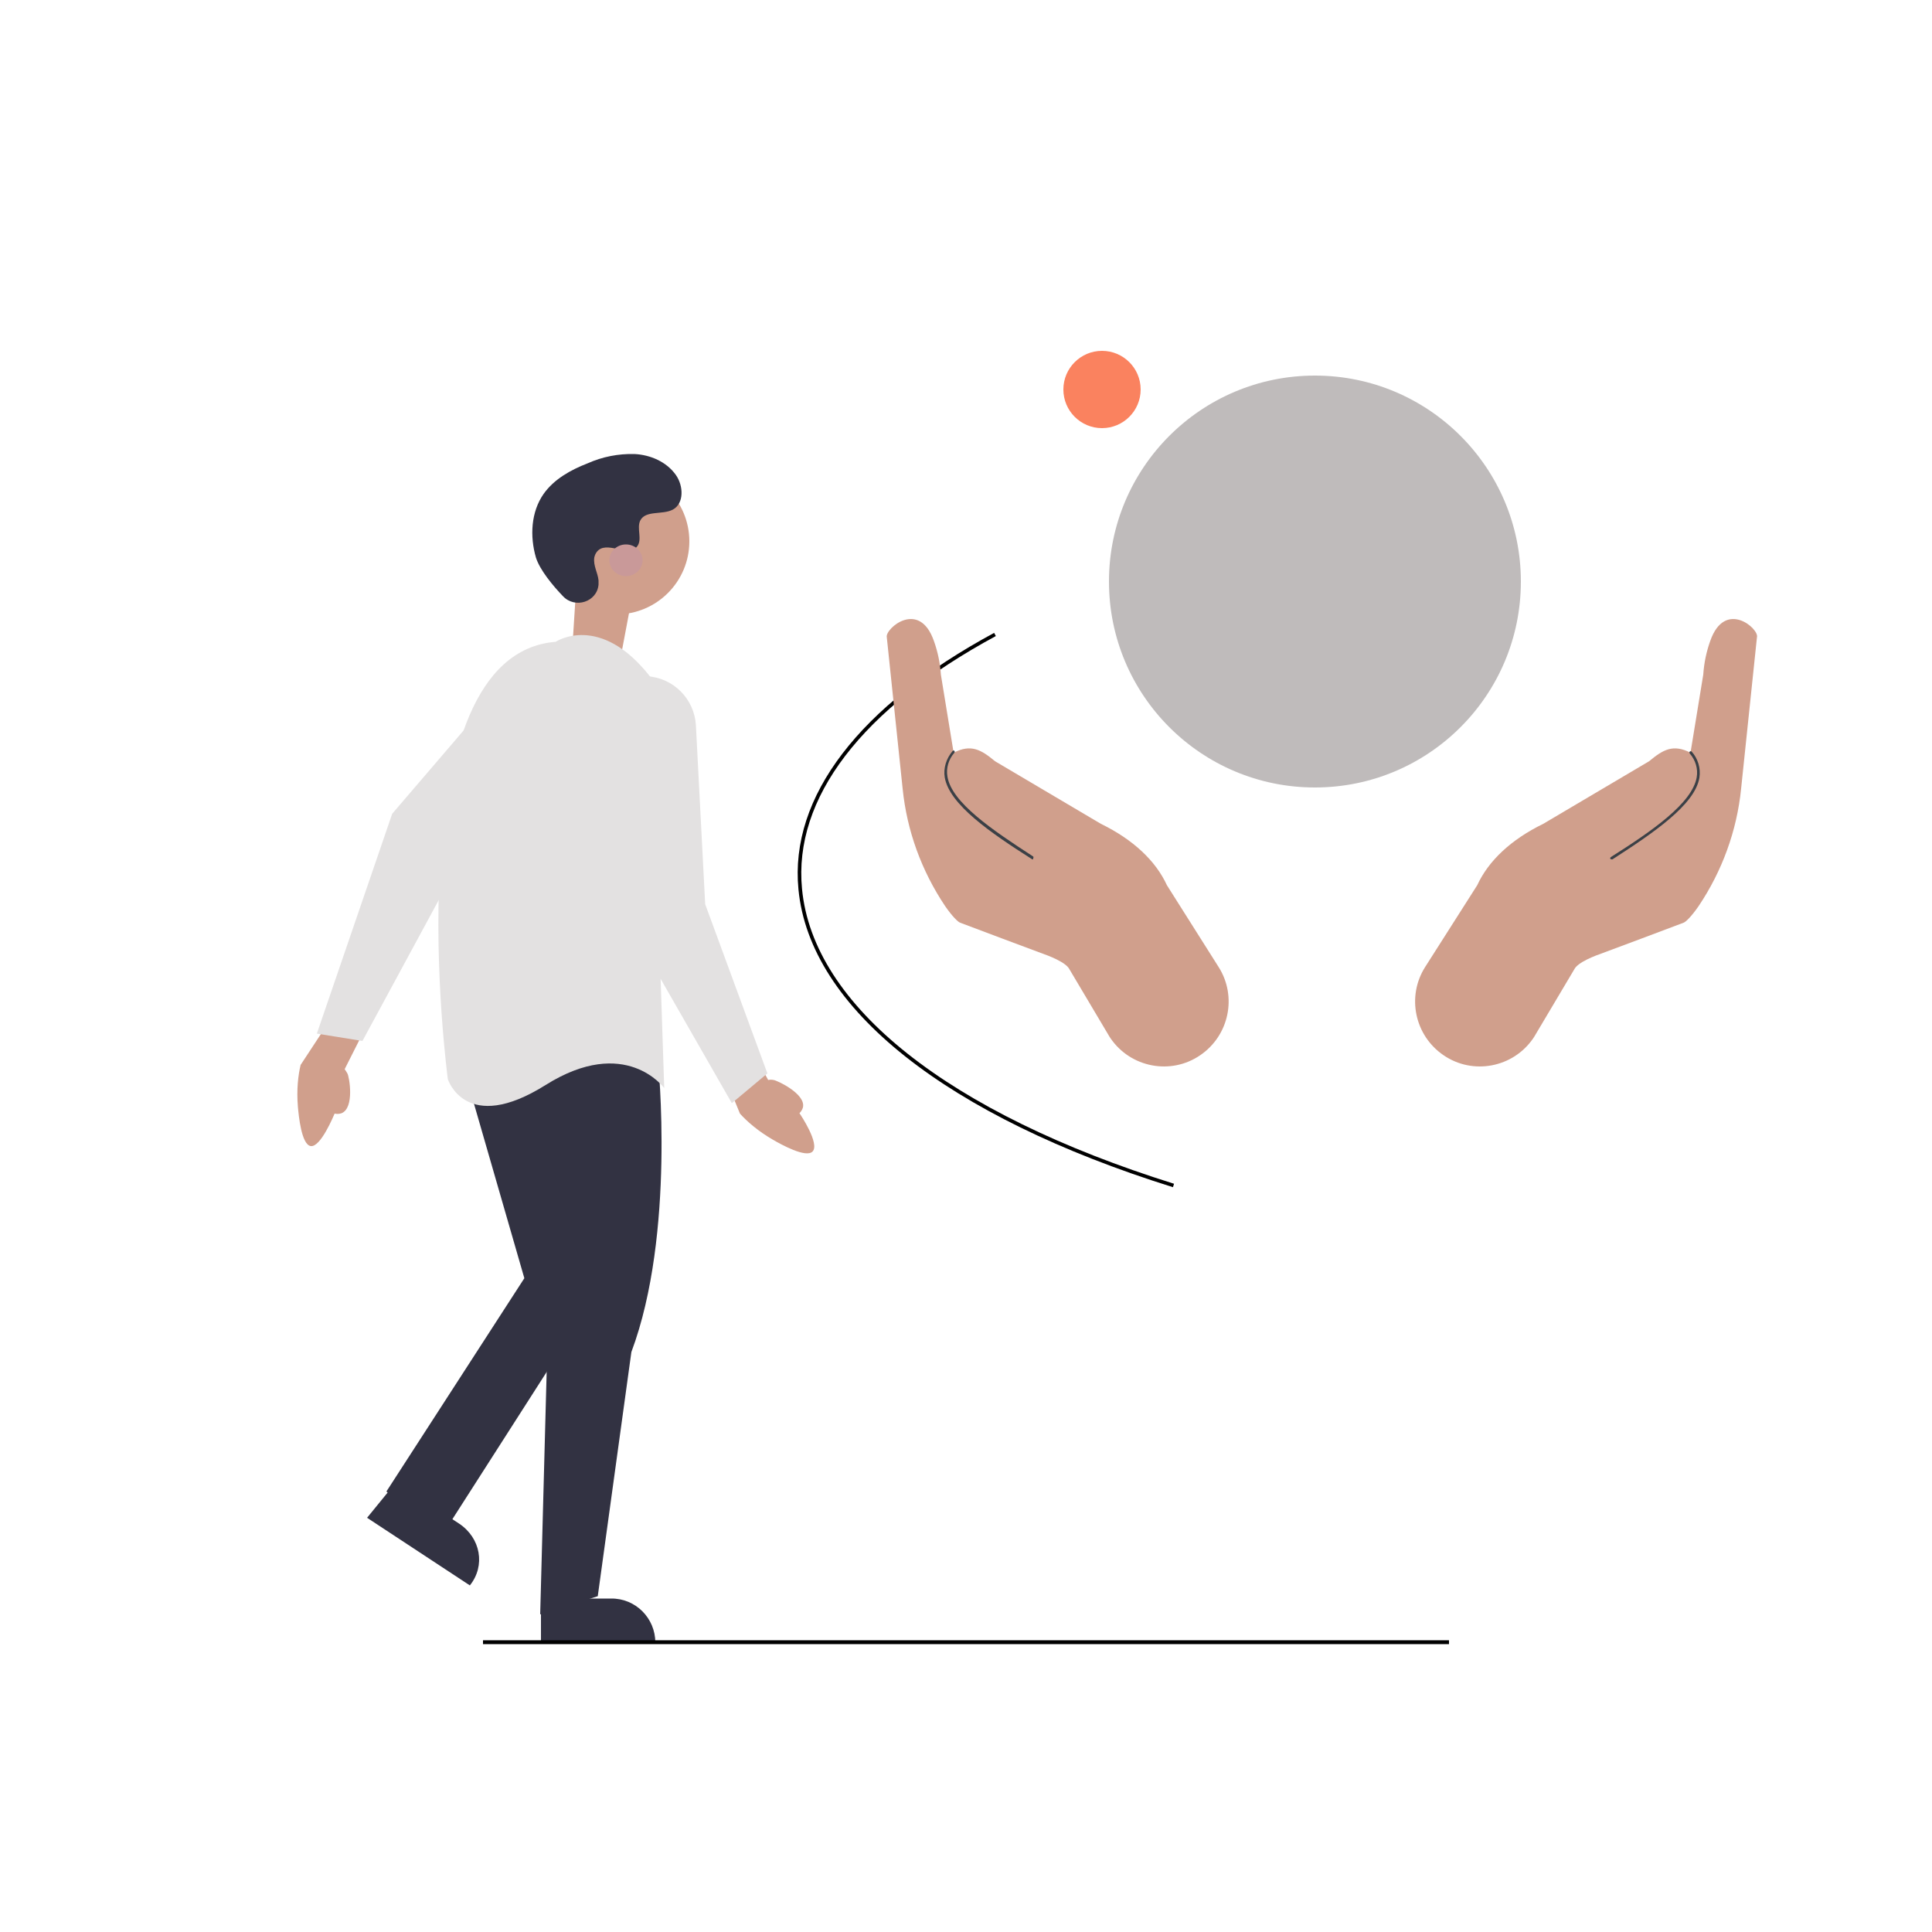 <svg xmlns="http://www.w3.org/2000/svg" xmlns:xlink="http://www.w3.org/1999/xlink" id="Layer_1" x="0px" y="0px" viewBox="0 0 500 500" style="enable-background:new 0 0 500 500;" xml:space="preserve"> <style type="text/css"> .st0{fill:#D09F8C;} .st1{fill:none;stroke:#000000;stroke-width:0.93;stroke-miterlimit:10;} .st2{fill:#BFBBBB;} .st3{fill:#3B4046;} .st4{fill:#323242;} .st5{fill:#E3E1E1;} .st6{fill:none;stroke:#000000;stroke-miterlimit:10;} .st7{fill:#FA825F;} .st8{fill:#C99999;} </style> <path class="st0" d="M86.6,288.2c0.9,0.2,1.4,0,1.8-0.1c3.4-1.4,2-9.5,1.5-10.3c0,0,0,0,0,0c-0.2-0.4-0.5-0.8-0.7-1.1l12.8-25.4 l-10.6,3.6l-13.6,20.7c-0.6,2.5-1.1,6.3-0.7,10.9c0.2,2.2,0.9,9.7,3.3,10.1C83,297,86.4,288.6,86.6,288.2 C86.6,288.2,86.6,288.2,86.6,288.2z"></path> <polygon class="st0" points="146.8,188.4 157.1,188.8 164.5,149.6 149.3,149.1 "></polygon> <path class="st1" d="M257.5,164.2c-34.8,18.8-52.7,42.2-50.4,65.9c2.9,30.5,38.1,58.4,96.6,76.7"></path> <circle id="af8c7bff-6816-464a-b0a9-6a679aecd372" class="st2" cx="340.3" cy="150.5" r="53.3"></circle> <path class="st0" d="M241.7,165.9c1,2.8,1.6,5.7,1.8,8.7l3.3,20.2c4.5-2.3,7.1-0.8,10.7,2.2l27.4,16.2c8.4,4.1,14.2,9.6,17.1,15.9 l13.4,21.2c4.8,7.6,2.7,17.7-4.8,22.8l0,0c-7.6,5.2-18,3.2-23.2-4.4c-0.2-0.3-0.4-0.6-0.5-0.8l-10.1-17c-0.9-1.9-5.5-3.6-7.5-4.3 c0,0-19.3-7.2-20.8-7.8c-0.6-0.2-2.1-1.7-3.9-4.3c-6.1-9.1-9.9-19.5-11-30.4l-4.1-39.2C229,162.7,237.9,155,241.7,165.9z"></path> <path class="st3" d="M267.2,222.4c-0.1,0-0.1,0-0.2-0.1c-10.7-6.8-21.3-14.1-22.5-21.1c-0.4-2.4,0.4-4.9,2-6.8 c0.1-0.2,0.3-0.2,0.5-0.1c0.1,0.1,0.1,0.4,0,0.5c-1.5,1.7-2.2,4-1.8,6.2c1.1,6.7,11.6,13.8,22.1,20.6c0.2,0.1,0.2,0.3,0.1,0.5 c0,0,0,0,0,0C267.4,222.4,267.3,222.4,267.2,222.4z"></path> <path class="st0" d="M442.6,165.9c-1,2.8-1.6,5.7-1.8,8.7l-3.3,20.2c-4.5-2.3-7.1-0.8-10.7,2.2l-27.4,16.2 c-8.4,4.1-14.2,9.6-17.1,15.9l-13.5,21.2c-4.8,7.6-2.7,17.7,4.8,22.8l0,0c7.6,5.2,18,3.2,23.2-4.4c0.2-0.3,0.4-0.6,0.5-0.8l10.1-17 c0.9-1.9,5.5-3.6,7.5-4.3c0,0,19.3-7.2,20.8-7.8c0.6-0.2,2.1-1.7,3.9-4.3c6.1-9.1,9.9-19.5,11-30.4l4.1-39.2 C455.3,162.7,446.4,155,442.6,165.9z"></path> <path class="st3" d="M417.1,222.4c-0.2,0-0.4-0.1-0.4-0.3c0-0.1,0.1-0.2,0.2-0.3c10.6-6.7,21-13.9,22.2-20.6 c0.4-2.2-0.3-4.5-1.8-6.2c-0.1-0.1-0.1-0.4,0-0.5c0.1-0.1,0.4-0.1,0.5,0c0,0,0,0,0,0c1.6,1.8,2.4,4.3,2,6.8 c-1.2,7-11.8,14.2-22.5,21.1C417.2,222.4,417.1,222.4,417.1,222.4z"></path> <path class="st0" d="M206.9,288.1c0.6-0.6,0.8-1.2,0.9-1.5c0.8-3.5-6.7-7-7.6-7.1c0,0,0,0,0,0c-0.5-0.1-0.9-0.1-1.4,0l-13.6-25 l-3.1,10.8l9.4,22.9c1.7,1.9,4.6,4.5,8.6,6.8c1.9,1.1,8.5,4.8,10.2,3C212.2,296,207.2,288.5,206.9,288.1 C206.9,288.1,206.9,288.1,206.9,288.1z"></path> <path class="st4" d="M121.6,410.3L95,392.8l0,0l7.5-9.2l0,0l16.3,10.7C124.4,398,125.7,405.2,121.6,410.3L121.6,410.3z"></path> <path class="st4" d="M169.6,425.1H140v-11.4h18.1C164.5,413.6,169.6,418.8,169.6,425.1L169.6,425.1z"></path> <path class="st4" d="M170.3,274.7c0,0,4.6,44.5-6.9,75.2l-8.7,63.2l-14.9,4.7l2.1-78.7l-5.4-61.4 C136.5,277.8,147.2,250.2,170.3,274.7z"></path> <polygon class="st4" points="120.4,277.8 135.7,330.8 100,386 114.3,397.5 148.5,344.1 144.9,272.4 "></polygon> <circle class="st0" cx="159.5" cy="140.1" r="18.9"></circle> <path class="st5" d="M143.8,166.1c0,0,11.5-7.7,24.6,9.2l3.5,106.3c0,0-10-13.8-30.7-0.8s-25.3-1.5-25.3-1.5 S101.2,169.5,143.8,166.1z"></path> <path class="st5" d="M167.4,175L167.4,175c6.9,0.4,12.3,5.9,12.7,12.7l2.4,46.3l16.1,43.8l-9.2,7.7l-29.9-52.2l-6.1-42.9 c-1-7.4,4.1-14.2,11.5-15.2C165.7,175,166.5,175,167.4,175L167.4,175z"></path> <path class="st4" d="M145.7,154.3c3.1,3.3,8.8,1.5,9.2-3c0-0.3,0-0.7,0-1.1c-0.2-2-1.4-3.8-1.1-5.9c0.1-0.5,0.3-1,0.6-1.4 c2.4-3.3,8.2,1.5,10.5-1.5c1.4-1.8-0.2-4.7,0.8-6.7c1.4-2.7,5.7-1.4,8.4-2.8c3-1.6,2.8-6.2,0.8-9c-2.4-3.4-6.6-5.2-10.7-5.4 c-4.2-0.1-8.3,0.7-12.1,2.4c-4.4,1.7-8.7,4.1-11.4,7.9c-3.3,4.7-3.6,11-2,16.5C139.7,147.5,143.1,151.6,145.7,154.3z"></path> <line class="st6" x1="125" y1="425" x2="375" y2="425"></line> <circle class="st7" cx="285.2" cy="100.8" r="10"></circle> <ellipse class="st8" cx="162" cy="145" rx="4.3" ry="4.1"></ellipse> <path class="st5" d="M150.4,178.1L150.4,178.1c4.2,5.4,3.7,13.1-1.2,17.9L116,228.4l-22.2,41l-11.8-1.9l19.5-56.9l28.2-32.9 c4.8-5.6,13.3-6.3,19-1.4C149.2,176.8,149.8,177.4,150.4,178.1L150.4,178.1z"></path> </svg>